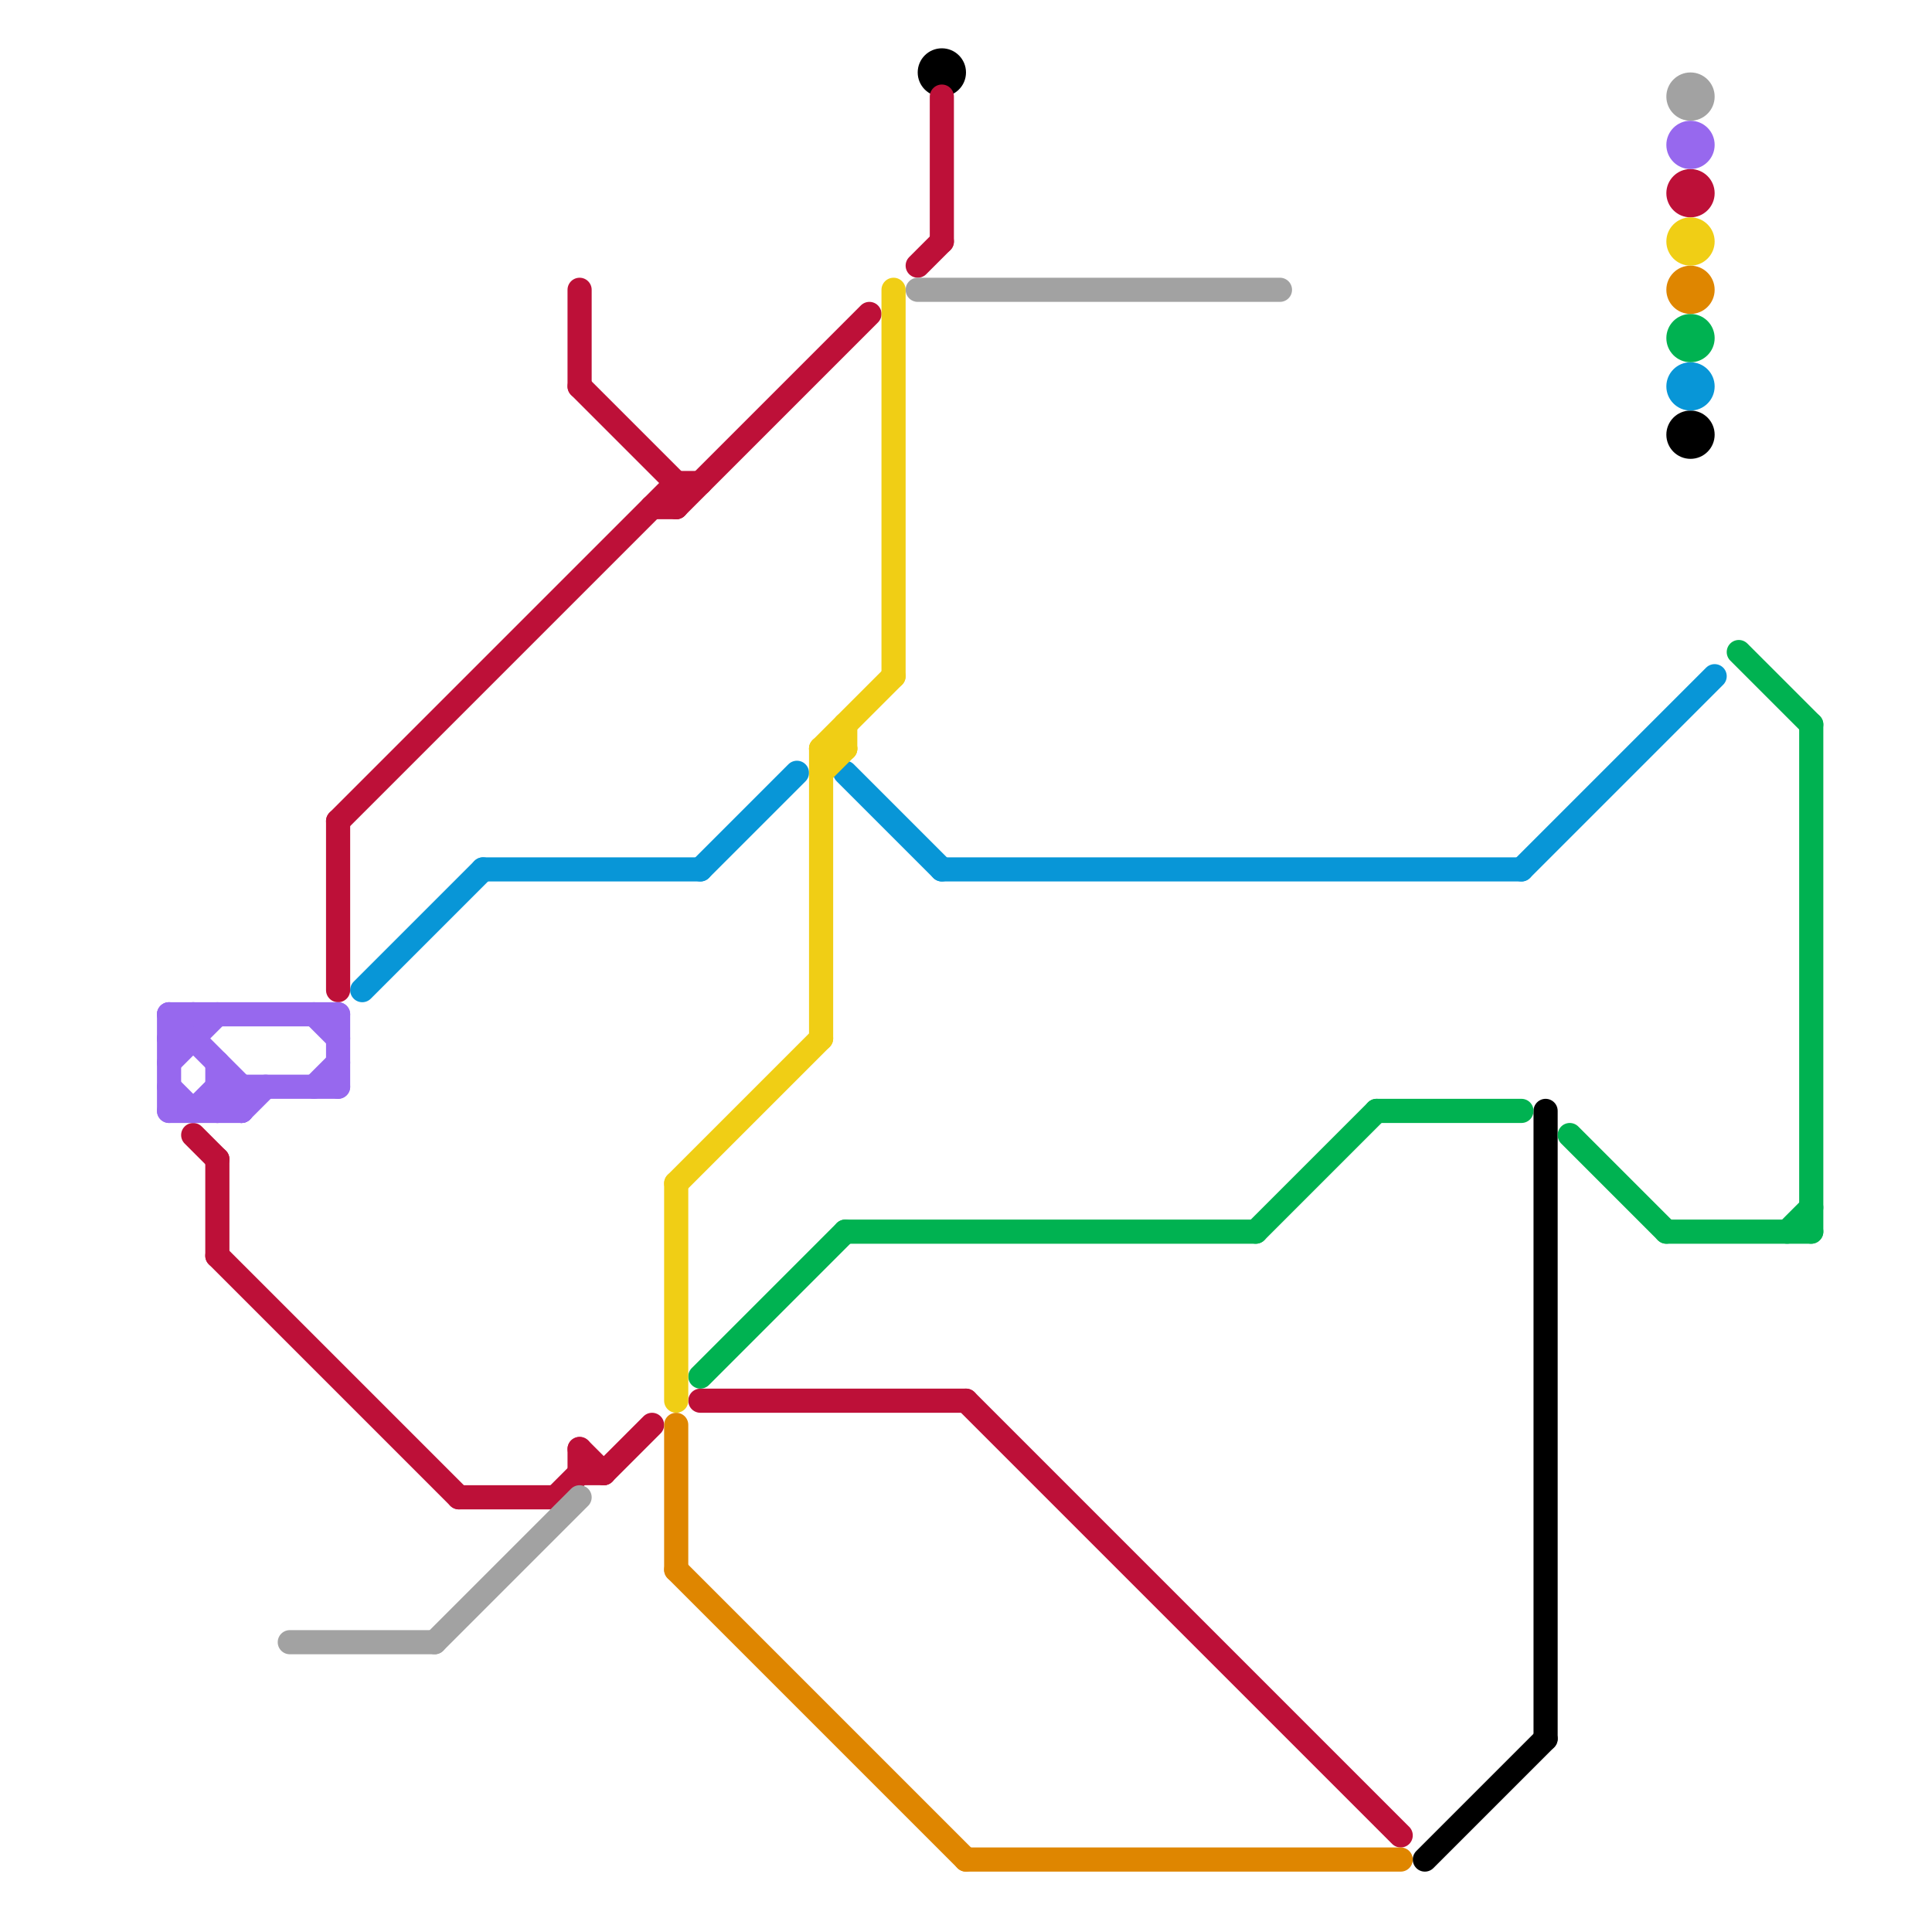 
<svg version="1.1" xmlns="http://www.w3.org/2000/svg" viewBox="0 0 80 80">
<style>text { font: 1px Helvetica; font-weight: 600; white-space: pre; dominant-baseline: central; } line { stroke-width: 1; fill: none; stroke-linecap: round; stroke-linejoin: round; } .c0 { stroke: #000000 } .c1 { stroke: #0896d7 } .c2 { stroke: #bd1038 } .c3 { stroke: #00b251 } .c4 { stroke: #df8600 } .c5 { stroke: #a2a2a2 } .c6 { stroke: #9768ee } .c7 { stroke: #f0ce15 } .w1 { stroke-width: 1; }</style><defs><g id="wm-xf"><circle r="1.2" fill="#000"/><circle r="0.9" fill="#fff"/><circle r="0.6" fill="#000"/><circle r="0.3" fill="#fff"/></g><g id="wm"><circle r="0.6" fill="#000"/><circle r="0.3" fill="#fff"/></g></defs><line class="c0 " x1="64" y1="46" x2="64" y2="72"/><line class="c0 " x1="59" y1="77" x2="64" y2="72"/><circle cx="39" cy="3" r="1" fill="#000000" /><circle cx="70" cy="18" r="1" fill="#000000" /><line class="c1 " x1="39" y1="36" x2="63" y2="36"/><line class="c1 " x1="20" y1="36" x2="29" y2="36"/><line class="c1 " x1="15" y1="41" x2="20" y2="36"/><line class="c1 " x1="63" y1="36" x2="71" y2="28"/><line class="c1 " x1="29" y1="36" x2="33" y2="32"/><line class="c1 " x1="35" y1="32" x2="39" y2="36"/><circle cx="70" cy="16" r="1" fill="#0896d7" /><line class="c2 " x1="38" y1="11" x2="39" y2="10"/><line class="c2 " x1="27" y1="21" x2="28" y2="21"/><line class="c2 " x1="39" y1="4" x2="39" y2="10"/><line class="c2 " x1="24" y1="16" x2="28" y2="20"/><line class="c2 " x1="14" y1="34" x2="14" y2="41"/><line class="c2 " x1="19" y1="62" x2="23" y2="62"/><line class="c2 " x1="24" y1="12" x2="24" y2="16"/><line class="c2 " x1="40" y1="58" x2="58" y2="76"/><line class="c2 " x1="24" y1="61" x2="25" y2="61"/><line class="c2 " x1="24" y1="60" x2="25" y2="61"/><line class="c2 " x1="8" y1="47" x2="9" y2="48"/><line class="c2 " x1="9" y1="52" x2="19" y2="62"/><line class="c2 " x1="9" y1="48" x2="9" y2="52"/><line class="c2 " x1="14" y1="34" x2="28" y2="20"/><line class="c2 " x1="28" y1="20" x2="29" y2="20"/><line class="c2 " x1="24" y1="60" x2="24" y2="61"/><line class="c2 " x1="23" y1="62" x2="24" y2="61"/><line class="c2 " x1="28" y1="21" x2="36" y2="13"/><line class="c2 " x1="28" y1="20" x2="28" y2="21"/><line class="c2 " x1="25" y1="61" x2="27" y2="59"/><line class="c2 " x1="29" y1="58" x2="40" y2="58"/><circle cx="70" cy="8" r="1" fill="#bd1038" /><line class="c3 " x1="69" y1="51" x2="75" y2="51"/><line class="c3 " x1="74" y1="51" x2="75" y2="50"/><line class="c3 " x1="52" y1="51" x2="57" y2="46"/><line class="c3 " x1="65" y1="47" x2="69" y2="51"/><line class="c3 " x1="57" y1="46" x2="63" y2="46"/><line class="c3 " x1="29" y1="57" x2="35" y2="51"/><line class="c3 " x1="35" y1="51" x2="52" y2="51"/><line class="c3 " x1="75" y1="30" x2="75" y2="51"/><line class="c3 " x1="72" y1="27" x2="75" y2="30"/><circle cx="70" cy="14" r="1" fill="#00b251" /><line class="c4 " x1="40" y1="77" x2="58" y2="77"/><line class="c4 " x1="28" y1="65" x2="40" y2="77"/><line class="c4 " x1="28" y1="59" x2="28" y2="65"/><circle cx="70" cy="12" r="1" fill="#df8600" /><line class="c5 " x1="18" y1="68" x2="24" y2="62"/><line class="c5 " x1="38" y1="12" x2="53" y2="12"/><line class="c5 " x1="12" y1="68" x2="18" y2="68"/><circle cx="70" cy="4" r="1" fill="#a2a2a2" /><line class="c6 " x1="7" y1="44" x2="9" y2="42"/><line class="c6 " x1="7" y1="42" x2="14" y2="42"/><line class="c6 " x1="7" y1="45" x2="8" y2="46"/><line class="c6 " x1="10" y1="45" x2="10" y2="46"/><line class="c6 " x1="8" y1="42" x2="8" y2="43"/><line class="c6 " x1="7" y1="43" x2="8" y2="42"/><line class="c6 " x1="9" y1="45" x2="14" y2="45"/><line class="c6 " x1="8" y1="46" x2="9" y2="45"/><line class="c6 " x1="13" y1="42" x2="14" y2="43"/><line class="c6 " x1="14" y1="42" x2="14" y2="45"/><line class="c6 " x1="10" y1="46" x2="11" y2="45"/><line class="c6 " x1="9" y1="46" x2="10" y2="45"/><line class="c6 " x1="7" y1="42" x2="10" y2="45"/><line class="c6 " x1="9" y1="45" x2="10" y2="46"/><line class="c6 " x1="9" y1="44" x2="9" y2="46"/><line class="c6 " x1="7" y1="42" x2="7" y2="46"/><line class="c6 " x1="7" y1="46" x2="10" y2="46"/><line class="c6 " x1="13" y1="45" x2="14" y2="44"/><line class="c6 " x1="7" y1="43" x2="8" y2="43"/><circle cx="70" cy="6" r="1" fill="#9768ee" /><line class="c7 " x1="37" y1="12" x2="37" y2="28"/><line class="c7 " x1="28" y1="49" x2="28" y2="58"/><line class="c7 " x1="34" y1="32" x2="35" y2="31"/><line class="c7 " x1="34" y1="31" x2="35" y2="31"/><line class="c7 " x1="34" y1="31" x2="37" y2="28"/><line class="c7 " x1="34" y1="31" x2="34" y2="43"/><line class="c7 " x1="28" y1="49" x2="34" y2="43"/><line class="c7 " x1="35" y1="30" x2="35" y2="31"/><circle cx="70" cy="10" r="1" fill="#f0ce15" />
</svg>
